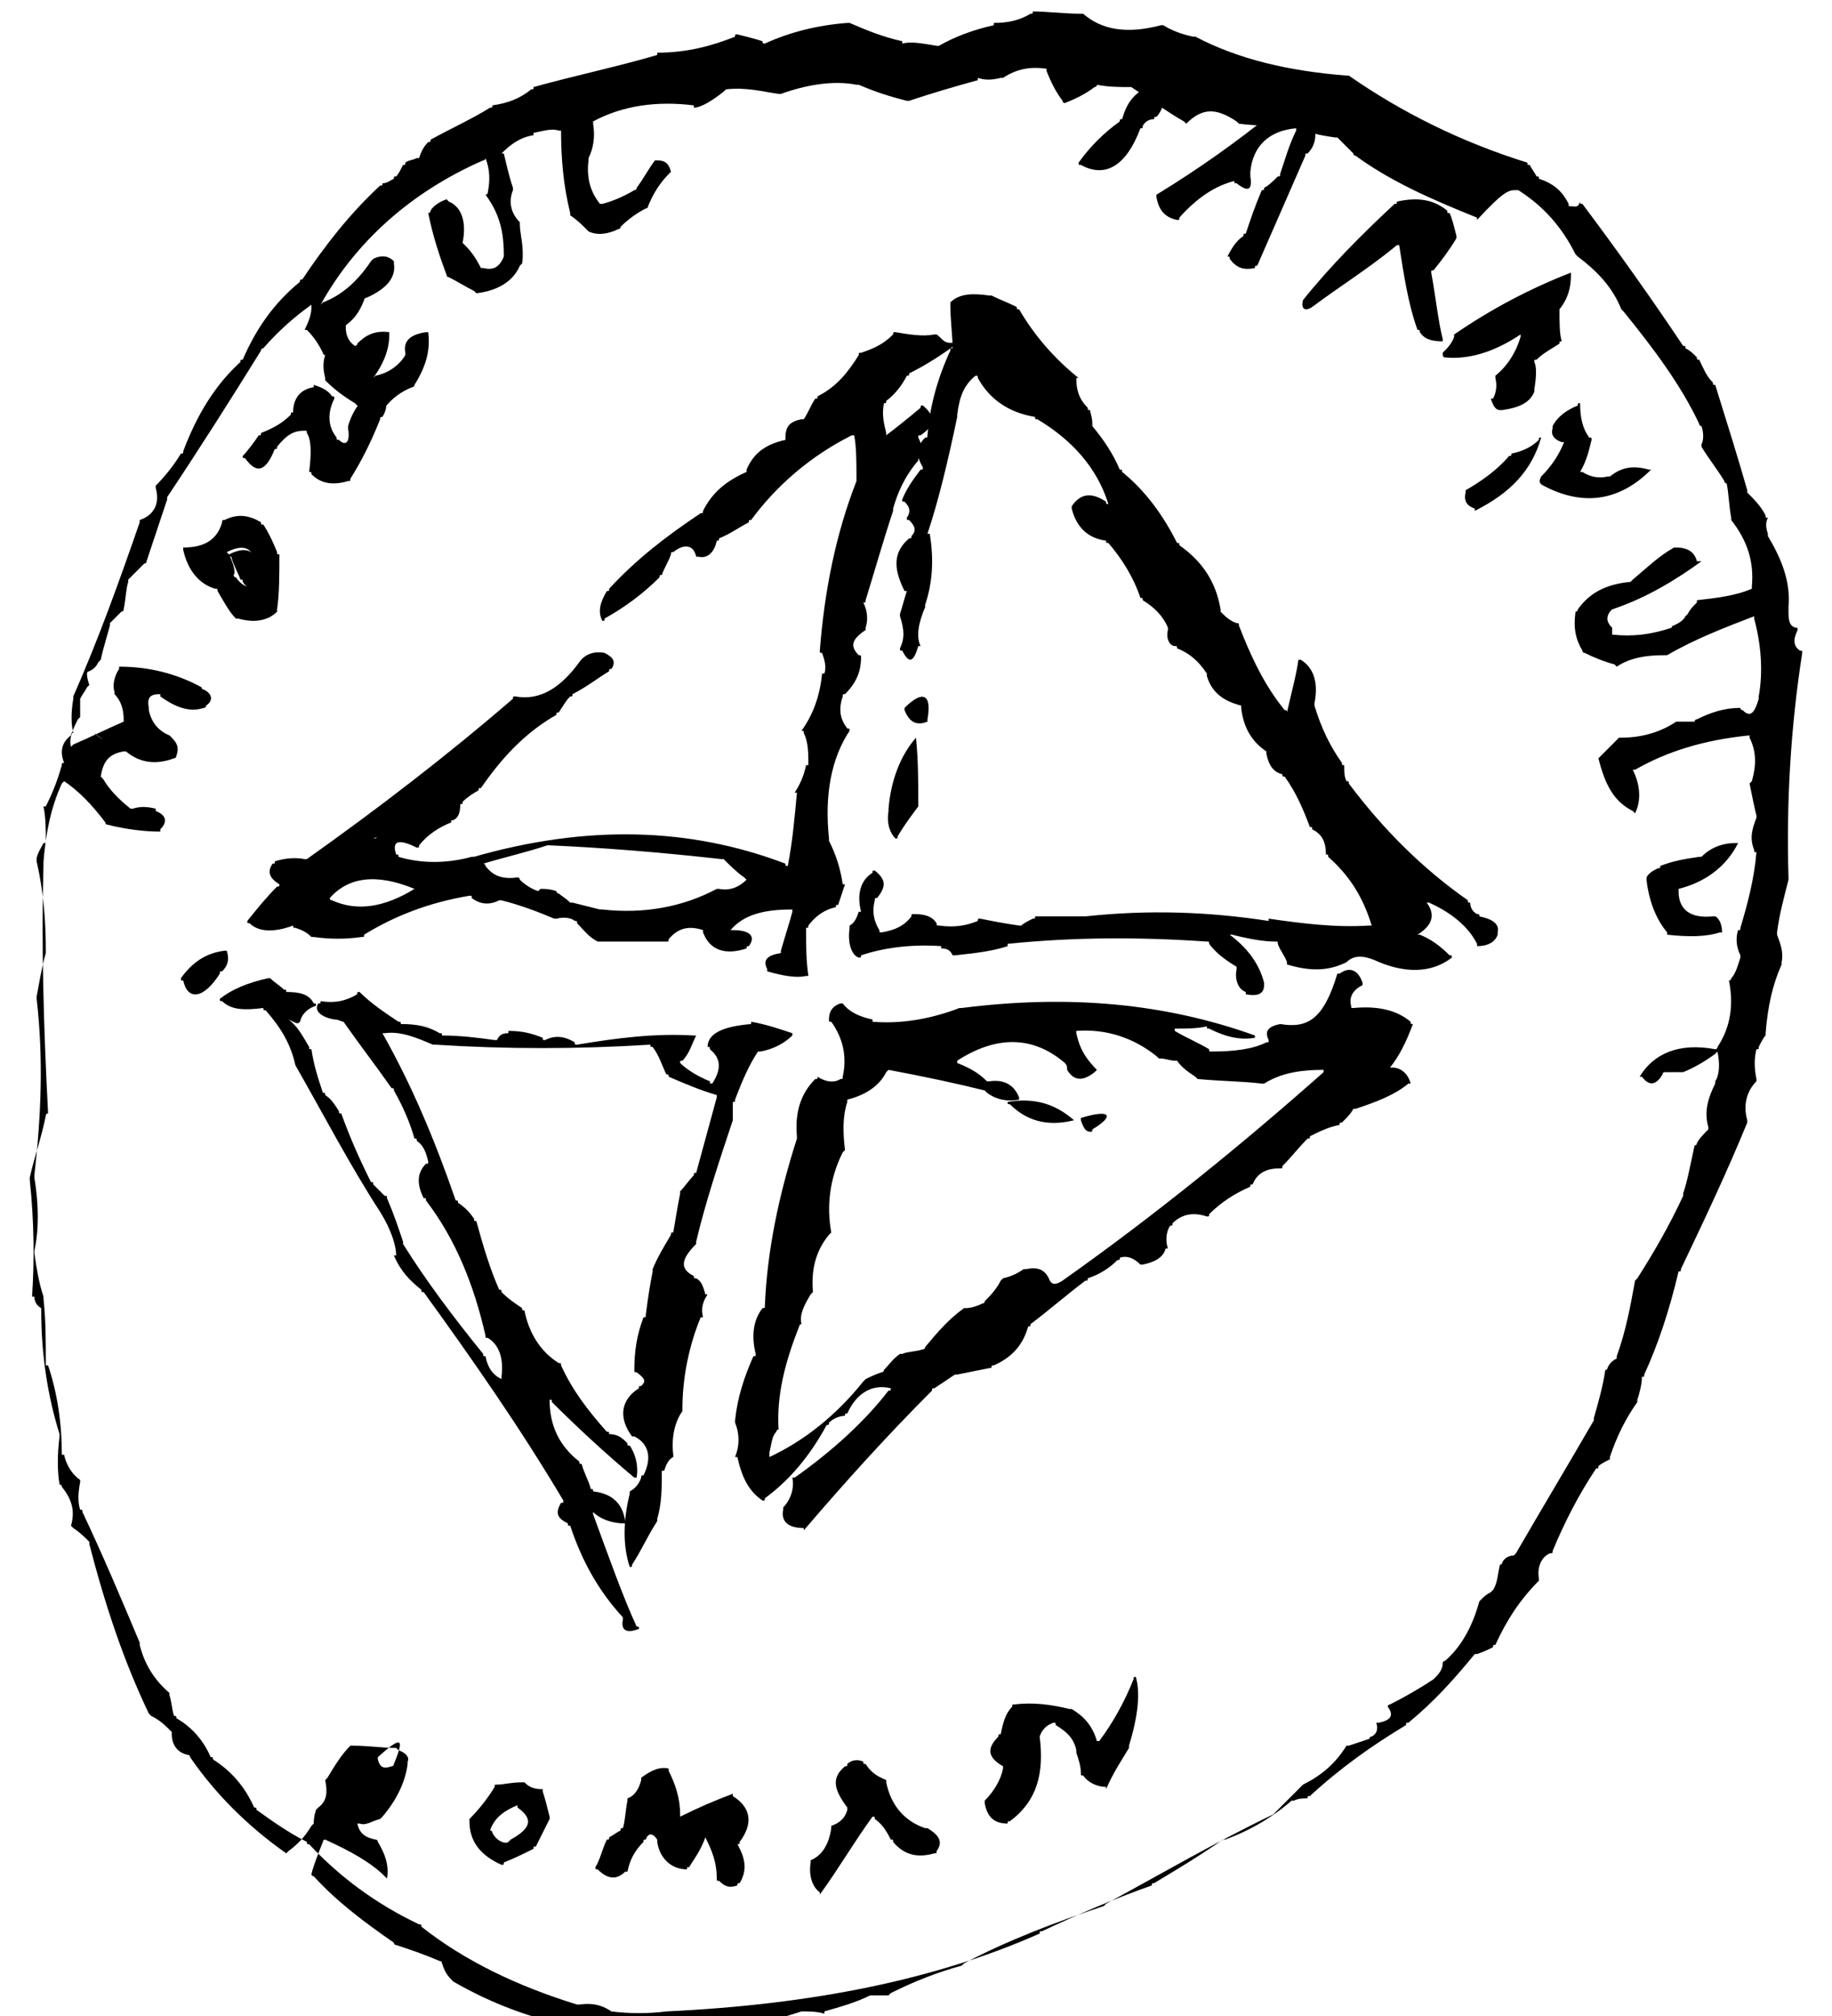 <?xml version="1.0" encoding="utf-8"?>
<!-- Generator: Adobe Illustrator 18.0.0, SVG Export Plug-In . SVG Version: 6.00 Build 0)  -->
<!DOCTYPE svg PUBLIC "-//W3C//DTD SVG 1.1//EN" "http://www.w3.org/Graphics/SVG/1.1/DTD/svg11.dtd">
<svg version="1.1" id="Layer_1" xmlns:x="http://ns.adobe.com/Extensibility/1.0/" xmlns:i="http://ns.adobe.com/AdobeIllustrator/10.0/" xmlns:graph="http://ns.adobe.com/Graphs/1.0/"
	 xmlns="http://www.w3.org/2000/svg" xmlns:xlink="http://www.w3.org/1999/xlink" x="0px" y="0px" viewBox="380.9 253.6 80 88"
	 enable-background="new 380.9 253.6 80 88" xml:space="preserve">
<g>
	<path d="M449.4,262.6c0-0.1,0-0.1,0-0.1c-0.3-0.6-0.7-0.9-1.3-1.1c0-0.1,0-0.1-0.1-0.1c-0.1-0.2-0.2-0.3-0.3-0.5
		c-0.1,0-0.1,0-0.1-0.1c-2.9-0.9-5.5-2.2-7.8-3.8c-0.1,0-0.1,0-0.1,0c-2.5-0.2-4.7-0.7-6.6-1.7c-0.1,0-0.1,0-0.1,0
		c-0.5-0.1-1-0.3-1.3-0.5c-0.1,0-0.1,0-0.1,0c-1.5,0.4-2.6,0.2-3.4-0.5c-0.1,0-0.1,0-0.1,0c-0.7,0-1.5-0.1-2.1-0.1
		c0,0.1,0,0.1-0.1,0.1c-0.5,0.3-1,0.4-1.6,0.4c0,0.1,0,0.1,0,0.1c-0.9,0.2-1.7,0.5-2.4,0.9c-0.1,0-0.1,0-0.1,0
		c-0.6-0.1-1.1-0.2-1.5-0.1c0-0.1,0-0.1,0-0.1c-0.9-0.2-1.6-0.5-2.3-0.8c-0.1,0-0.1,0-0.1,0c-1.3,0.1-2.5,0.4-3.6,0.9
		c-0.1,0-0.1,0-0.1-0.1c-0.3-0.1-0.7-0.2-1.1-0.3c-0.1,0-0.1,0-0.1,0.1c-1,0.4-2.1,0.7-3.4,0.7c0,0.1,0,0.1,0,0.1
		c-1.7,0.5-3.6,0.9-5.4,1.4c0,0.1,0,0.1-0.1,0.1c-0.5,0.4-1,0.6-1.7,0.7c0,0.1,0,0.1-0.1,0.1c-0.8,0.5-1.7,0.9-2.6,1.4
		c0,0.1,0,0.1-0.1,0.1c-0.2,0.2-0.3,0.4-0.4,0.7c-0.1,0-0.1,0-0.1,0c-0.2,0.1-0.4,0.1-0.5,0.2c0,0.1,0,0.1-0.1,0.1
		c-0.1,0.2-0.2,0.4-0.3,0.5c-0.1,0-0.1,0-0.1,0.1c-0.2,0.1-0.3,0.2-0.5,0.2c0,0.1,0,0.1-0.1,0.1c-1.3,1.2-2.4,2.6-3.4,4.1
		c-0.1,0-0.1,0-0.1,0.1c-1.1,0.9-1.9,2-2.5,3.4c-0.1,0-0.1,0-0.1,0.1c-1.1,1-1.9,2.3-2.5,3.9c0,0.1,0,0.1-0.1,0.1
		c-0.3,0.5-0.7,1-1.1,1.4c0,0.1,0,0.1,0,0.1c0.2,0.7-0.1,1.2-0.7,1.4c0,0.1,0,0.1,0,0.1c-0.9,2.6-1.8,5.1-2.9,7.6c0,0.1,0,0.1,0,0.1
		c-0.1,0.6-0.1,1.1,0,1.5c-0.1,0-0.1,0-0.1,0.1c-0.4,0.3-0.5,0.7-0.3,1.2c-0.1,0-0.1,0-0.1,0.1c-0.2,0.7-0.4,1.2-0.7,1.8h-0.1
		c0.1,0.5,0.1,1,0.1,1.5c0,0.1,0,0.1-0.1,0.1c-0.1,0.2-0.3,0.5-0.3,0.7c0,0.1,0,0.1,0,0.1c0.3,1.3,0.4,2.6,0.4,3.9
		c0,0.1,0,0.1,0,0.1c-0.2,0.7-0.3,1.4-0.4,1.9c0,0.1,0,0.1,0,0.1c0.3,2.6,0.2,5.1-0.1,7.7c0,0.1,0,0.1,0,0.1c0.2,1.2,0.2,2.3,0,3.2
		c0,0.1,0,0.1,0,0.1c0.1,0.7,0.2,1.3,0.4,1.9c0,0.1,0,0.1,0,0.1c0.1,0.9,0.1,1.8,0.1,2.9c0.1,0,0.1,0,0.1,0c0.4,1.2,0.6,2.5,0.6,3.9
		c0.1,0,0.1,0,0.1,0c0.1,0.5,0.4,0.9,0.7,1.1c0,0.1,0,0.1,0,0.1c-0.1,0.5-0.1,0.9,0,1.2c0.1,0,0.1,0,0.1,0.1
		c0.9,1.9,1.7,3.8,2.5,5.7c0,0.1,0,0.1,0,0.1c0.2,0.8,0.6,1.5,1.3,2.1c0,0.1,0,0.1,0,0.1c0.1,0.3,0.1,0.6,0.2,0.9
		c0.1,0,0.1,0,0.1,0.1c0.7,0.4,1.2,1,1.5,1.7c0.1,0,0.1,0,0.1,0.1c0.8,0.5,1.4,1.2,1.8,2.1c0.1,0,0.1,0,0.1,0.1
		c0.7,0.5,1.4,1,2.2,1.4c0,0.1,0,0.1,0.1,0.1c1.3,1.4,2.9,2.6,4.8,3.5c0.1,0,0.1,0,0.1,0.1c1.9,1.5,4.2,2.6,6.8,3.4
		c0.1,0,0.1,0,0.1,0c0.7-0.1,1.1,0.1,1.4,0.3c0.8,0.1,1.6,0.1,2.4,0c6.4-0.3,11.8-1.4,16.3-3.4c0-0.1,0-0.1,0.1-0.1
		c1.5-0.7,3.1-1.4,4.8-2c0-0.1,0-0.1,0.1-0.1c1-0.6,2-1.2,3-1.9c0.1,0,0.1,0,0.1,0c1.1-0.4,2.1-1,2.9-1.7c0.1,0,0.1,0,0.1,0
		c0.2-0.1,0.4-0.1,0.6-0.1c0-0.1,0-0.1,0.1-0.1c1.3-1.2,2.7-2.2,4.2-3.1c0-0.1,0-0.1,0.1-0.1c1.1-0.9,2-1.9,2.9-3c0.1,0,0.1,0,0.1,0
		c0.3-0.1,0.5-0.2,0.7-0.3c0-0.1,0-0.1,0.1-0.1c0.5-1.1,1.1-2,1.9-2.8c0-0.1,0-0.1,0-0.1c-0.1-0.6,0.2-1,0.5-1.1
		c0.1,0,0.1,0,0.1-0.1c0.5-1.2,1.1-2.4,1.9-3.6c0.1,0,0.1,0,0.1-0.1c0.1-0.1,0.3-0.2,0.5-0.3c0-0.1,0-0.1,0-0.1
		c0.3-0.9,0.7-1.7,1.2-2.4c0-0.1,0-0.1,0-0.1c0.1-0.3,0.2-0.7,0.2-1c0.1,0,0.1,0,0.1-0.1c0.6-1.3,1.1-2.8,1.5-4.5
		c0.1,0,0.1,0,0.1-0.1c1-2.1,2-4.2,2.9-6.4c0-0.1,0-0.1,0-0.1c-0.2-0.7,0-1.3,0.4-1.7c0-0.1,0-0.1,0-0.1c-0.1-0.5-0.1-0.9,0-1.3
		c0.1,0,0.1,0,0.1-0.1c0.1-0.2,0.2-0.4,0.3-0.5c0-0.1,0-0.1,0-0.1c0.1-1.2,0.3-2.1,0.7-3c0-0.1,0-0.1,0-0.1c0.1-0.5-0.1-0.9-0.2-1.2
		c0-0.1,0-0.1,0-0.1c0.1-0.8,0.3-1.5,0.5-2.3c0-0.1,0-0.1,0-0.1c-0.1-3.3,0.1-6.6,0.6-9.8c0-0.1,0-0.1-0.1-0.1
		c-0.3-0.2-0.3-0.5-0.1-0.9c0-0.1,0-0.1-0.1-0.1c-0.3-0.1-0.3-0.4-0.3-0.8c0-0.1,0-0.1,0-0.1c0.1-1.1-0.3-2.1-0.9-3.1
		c0-0.1,0-0.1,0-0.1c-0.1-0.3-0.1-0.5,0-0.7c-0.1,0-0.1,0-0.1-0.1c-0.2-0.4-0.5-0.7-0.8-1c0-0.1,0-0.1,0-0.1c-0.4-1.4-0.9-3-1.4-4.6
		c-0.1,0-0.1,0-0.1-0.1c-0.3-0.3-0.4-0.6-0.6-1c-0.1,0-0.1,0-0.1-0.1c-0.2-0.2-0.3-0.3-0.5-0.4c0-0.1,0-0.1-0.1-0.1
		c-1.4-2.1-2.9-4.2-4.4-6.2c-0.1,0-0.1,0-0.1-0.1C449.8,262.7,449.7,262.6,449.4,262.6z M447.1,261.9c0.1,0,0.1,0,0.1,0
		c1.1,0.7,1.9,1.6,2.5,2.8c0.1,0.1,0.1,0.1,0.1,0.1c0.8,0.6,1.5,1.3,1.9,2.3c0.1,0.1,0.1,0.1,0.1,0.1c1.3,1.6,2.5,3.2,3.3,4.9
		c0,0.1,0.1,0.1,0.1,0.1c0.1,0.3,0.1,0.6,0,0.8c0,0.1,0,0.1,0,0.1c0.3,0.5,0.7,1,1,1.5c0,0.1,0.1,0.1,0.1,0.1c0.1,0.5,0.1,1,0.2,1.5
		c0,0.1,0,0.1,0,0.1c0.7,0.9,1,1.8,0.9,2.9c0,0.1,0,0.1,0,0.1c-0.7,0.3-1.5,0.4-2.4,0.5v0.1c-0.2,0.2-0.3,0.3-0.4,0.5
		c-0.1,0.1-0.1,0.1-0.1,0.1c-0.1,0.2-0.3,0.3-0.5,0.4c-0.1,0-0.1,0.1-0.1,0.1c-0.9,0.3-1.7,0.4-2.6,0.3V281
		c-0.2-0.2-0.3-0.4-0.1-0.7c0.1-0.1,0.1-0.1,0.1-0.1c1.5-0.5,2.8-1.3,3.9-2.1H455c-0.1-0.4-0.4-0.6-0.9-0.6c-0.1,0-0.1,0-0.1,0
		c-0.7,0.4-1.2,0.9-1.8,1.4c-0.1,0.1-0.1,0.1-0.1,0.1c-1.1,0.1-1.8,0.5-2.3,1.2c0,0.1-0.1,0.1-0.1,0.1c-0.1,0.7,0,1.2,0.3,1.7
		c0,0.1,0.1,0.1,0.1,0.1c0.4,0.2,0.9,0.4,1.3,0.5c0.1,0.1,0.1,0.1,0.1,0.1c0.6-0.4,1.3-0.5,2.1-0.5c0.1,0,0.1,0,0.1,0
		c1.2-0.7,2.5-1.2,3.8-1.7v0.1c0.3,1.1,0.4,2.3,0.2,3.4c0,0.1,0,0.1,0,0.1c-0.2,0.7-0.4,0.8-0.7,0.5c-0.1,0-0.1-0.1-0.1-0.1
		c-0.7,0-1.3,0.2-1.9,0.5c-0.1,0-0.1,0.1-0.1,0.1c-0.3,0-0.5,0-0.7,0c-0.1,0-0.1,0-0.1,0c-0.6,0.4-1.4,0.7-2.4,0.7
		c-0.1,0-0.1,0-0.1,0c-0.3,0.3-0.5,0.5-0.8,0.8l-0.1,0.1c0.3,1.2,0.7,1.9,1.5,2.3c0.1,0.1,0.1,0.1,0.1,0.1c0.3-0.6,0.2-1.3-0.1-1.9
		h0.1c1.4-0.8,3-1.3,5-1.5v0.1c0.3,0.6,0.3,1.2,0.1,1.9c-0.1,0.1-0.1,0.1-0.1,0.1c0.1,0.5,0.2,1,0.3,1.4c0,0.1,0,0.1,0,0.1
		c-0.2,0.5-0.3,0.9-0.1,1.4c0,0.1,0,0.1,0.1,0.1c-0.1,1.2-0.4,2.3-0.7,3.3c0,0.1,0,0.1-0.1,0.1c-0.1,0.3-0.1,0.7,0.1,1.1
		c0,0.1,0,0.1,0,0.1c-0.1,0.3-0.2,0.7-0.4,0.9c0,0.1-0.1,0.1-0.1,0.1c0.2,1,0.1,2-0.5,2.9c0,0.1-0.1,0.1-0.1,0.1
		c-1.6-0.3-2.7,0.2-3.3,1.2h0.1c0.3,0.4,0.6,0.4,0.9-0.1c0-0.1,0.1-0.1,0.1-0.1c0.3,0,0.5,0,0.7,0c0.1,0,0.1,0,0.1,0
		c0.5-0.2,1-0.5,1.4-0.8c0.1-0.1,0.1-0.1,0.1-0.1c0.1,0.5,0.1,1-0.1,1.3c0,0.1,0,0.1,0,0.1c-0.3,0.6-0.5,1.2-0.3,1.9
		c0,0.1,0,0.1,0,0.1c-0.2,0.2-0.4,0.4-0.5,0.6c0,0.1-0.1,0.1-0.1,0.1c-0.2,0.9-0.3,1.5-0.5,2.1c0,0.1,0,0.1,0,0.1
		c-0.6,1.3-1.3,2.5-2,3.6l-0.1,0.1c-0.2,1.1-0.4,2.2-0.8,3.3c0,0.1,0,0.1,0,0.1c-0.2,0.1-0.3,0.2-0.4,0.4c0,0.1-0.1,0.1-0.1,0.1
		c-0.1,0.7-0.3,1.4-0.5,2.1c0,0.1,0,0.1,0,0.1c-1.1,1.9-2.3,3.9-3.4,5.8c-0.1,0.1-0.1,0.1-0.1,0.1c-0.2,0-0.4,0.1-0.5,0.3
		c0,0.1-0.1,0.1-0.1,0.1c-0.1,0.4-0.1,0.8-0.3,1.1c-0.1,0.1-0.1,0.1-0.1,0.1c-0.2,0.1-0.3,0.2-0.4,0.3c-0.1,0.1-0.1,0.1-0.1,0.1
		c-0.3,1.1-0.8,2-1.5,2.6c-0.1,0-0.1,0.1-0.1,0.1c0,0.2-0.1,0.4-0.3,0.6l-0.1,0.1c-0.6,0.4-1.3,0.8-1.9,1.1c-0.1,0-0.1,0.1-0.1,0.1
		c0.3,0.4,0.1,0.6-0.4,0.7c-0.1,0-0.1,0-0.1,0c0.1,0.3,0,0.5-0.2,0.6c-0.1,0-0.1,0.1-0.1,0.1c-0.3,0.1-0.6,0.2-0.9,0.3
		c-0.1,0-0.1,0-0.1,0c-0.5,0.8-1.1,1.3-1.9,1.7c-0.1,0.1-0.1,0.1-0.1,0.1c-0.4,0.4-0.7,0.7-1.1,1.1l-0.1,0.1
		c-2.5,1.2-4.9,2.6-7.3,3.9l-0.1,0.1c-2.1,0.7-4.2,1.5-6.1,2.5l-0.1,0.1c-1.1,0.3-2.1,0.7-3.1,1.2l-0.1,0.1c-0.3,0-0.5,0-0.7,0
		c-0.1,0-0.1,0-0.1,0c-0.6,0.3-1.3,0.5-2,0.7c0,0,0,0,0,0.1c-0.3-0.1-0.7-0.1-0.9-0.1c-0.1,0-0.1,0-0.1,0c-0.6,0.2-1.3,0.4-2,0.5
		c0,0,0,0,0,0.1c-0.5-0.1-1,0.1-1.5,0.2c-0.1,0-0.1,0-0.1,0c-4.5,0.6-8.3-0.2-11.6-2.1c-0.1-0.1-0.1-0.1-0.1-0.1
		c-0.2-0.2-0.3-0.4-0.4-0.7c0-0.1-0.1-0.1-0.1-0.1c-0.7-0.3-1.3-0.5-1.9-0.7c-0.1,0-0.1-0.1-0.1-0.1c-1.3-0.9-2.5-1.8-3.5-2.9
		c-0.1,0-0.1-0.1-0.1-0.1c0.1-0.4,0.3-0.9,0.5-1.4c0-0.1,0.1-0.1,0.1-0.1c1.1,0.5,2,1,2.6,1.6c0.1,0.1,0.1,0.1,0.1,0.1
		c0.1-0.6-0.1-1.1-0.4-1.6c0-0.1-0.1-0.1-0.1-0.1c-0.5-0.1-0.7-0.3-0.8-0.7h0.1c0.3,0.1,0.5-0.1,0.9-0.2c0.1-0.1,0.1-0.1,0.1-0.1
		c0.6-0.7,1-1.5,1.1-2.3c0-0.1,0-0.1,0-0.1c0.1-0.2-0.1-0.4-0.4-0.5c-0.1-0.1-0.1-0.1-0.1-0.1c-0.6,0-1.2-0.1-1.9-0.1
		c-0.1,0-0.1,0-0.1,0c-0.4,0.4-0.7,0.9-1,1.4c-0.1,0.1-0.1,0.1-0.1,0.1c0.1,0.5,0.1,0.9-0.3,1.2c-0.1,0.1-0.1,0.1-0.1,0.1
		c-0.1,0.3-0.1,0.5-0.1,0.6c-0.1,0.1-0.1,0.1-0.1,0.1c-0.3,0.5-0.6,0.8-1,1.1l-0.1,0.1c-1.7-1.2-3.1-2.6-4.2-4.2
		c0-0.1-0.1-0.1-0.1-0.1c-0.5-0.1-0.7-0.5-0.7-0.9c0-0.1,0-0.1,0-0.1c-0.3-0.3-0.5-0.5-0.9-0.7c-0.1-0.1-0.1-0.1-0.1-0.1
		c-1.1-2.3-1.9-4.7-2.6-7.4c0-0.1,0-0.1,0-0.1c-0.2-0.2-0.4-0.4-0.7-0.6c-0.1-0.1-0.1-0.1-0.1-0.1c0.2-0.7,0-1.2-0.4-1.7
		c0-0.1-0.1-0.1-0.1-0.1c-0.1-0.6-0.1-1.3,0-2.1c0-0.1,0-0.1,0-0.1c-0.5-1.6-0.8-3.4-0.8-5.4c0-0.1,0-0.1,0-0.1
		c-0.2-0.1-0.3-0.3-0.3-0.5h-0.1c0.1-1.5,0.1-3.2-0.1-5.1c0-0.1,0-0.1,0-0.1c0.2-0.9,0.5-1.7,0.7-2.7c0-0.1,0.1-0.1,0.1-0.1
		c-0.2-3.8-0.3-7.5-0.2-10.9c0-0.1,0-0.1,0-0.1c0.1-1.2,0.3-2.3,0.8-3.4l0.1-0.1c0.6,0.4,1.2,1,1.8,1.8c0,0.1,0.1,0.1,0.1,0.1
		c0.8,0.2,1.6,0.3,2.3,0.3v-0.1c0.3-0.3,0.3-0.6-0.2-0.8v-0.1c-0.4-0.1-0.7-0.1-1,0c-0.1,0-0.1,0-0.1,0c-0.5-0.4-0.9-0.8-1.2-1.3
		c-0.1-0.1-0.1-0.1-0.1-0.1c0.1-0.7,0.4-1,1-1.1c0.1,0,0.1,0,0.1,0c0.6,0.5,1.3,0.6,2.1,0.3c0.1,0,0.1-0.1,0.1-0.1
		c0.1-0.3,0.1-0.5-0.2-0.8l-0.1-0.1c-0.5-0.2-0.8-0.6-0.9-1.1c0-0.1,0-0.1,0-0.1c-0.1-0.5,0.1-0.6,0.5-0.6v0.1
		c0.7,0.5,1.3,0.7,1.9,0.5c0.1,0,0.1-0.1,0.1-0.1c0.3-0.2,0.3-0.5-0.1-0.7c-0.1,0-0.1-0.1-0.1-0.1c-1.1-0.6-2.3-0.9-3.6-0.9v0.1
		c-0.2,0.3-0.3,0.7-0.2,1c0,0.1,0,0.1,0,0.1c0.3,0.3,0.4,0.7,0.4,1.1c0,0.1,0,0.1,0,0.1c-0.7,0.3-1.5,0.7-2.2,1
		c-0.1,0.1-0.1,0.1-0.1,0.1c-0.1-0.4,0.1-0.8,0.3-1.2l0.1-0.1c0-0.3,0-0.5,0-0.7c0-0.1,0-0.1,0-0.1c0.1-0.2,0.2-0.3,0.3-0.5l0.1-0.1
		c-0.1-0.3-0.1-0.4-0.1-0.5c0-0.1,0.1-0.1,0.1-0.1c0.2-0.1,0.3-0.2,0.4-0.4l0.1-0.1c0.1-0.5,0.3-1.1,0.4-1.5c0-0.1,0-0.1,0-0.1
		c0.2-0.2,0.3-0.3,0.5-0.5c0.1,0,0.1-0.1,0.1-0.1c0.1-0.5,0.1-0.9,0.2-1.2c0-0.1,0-0.1,0-0.1c0.3-0.3,0.5-0.5,0.7-0.7
		c0.1,0,0.1-0.1,0.1-0.1c0.3-0.9,0.6-1.8,0.9-2.7c0-0.1,0-0.1,0-0.1c1.4-2.1,2.8-4.3,4.1-6.4c0-0.1,0.1-0.1,0.1-0.1
		c0.7-0.8,1.4-1.4,2.1-1.9v0.1c0,0.3-0.1,0.6-0.3,1h0.1c0.3,0.3,0.5,0.6,0.7,1c0,0.1,0.1,0.1,0.1,0.1c-0.1,0.3-0.1,0.6,0,1
		c0,0.1,0,0.1,0,0.1c0.4,0.4,0.8,0.7,1.3,1l0.1,0.1c0.3,0.1,0.7,0.1,1.1,0.1c0.1,0,0.1,0,0.1,0c0.3-0.4,0.7-0.7,1.2-0.9
		c0.1,0,0.1-0.1,0.1-0.1c0.5-0.8,0.7-1.5,0.6-2.3h-0.1c-0.7,0.1-1,0.4-0.9,0.9c0,0.1,0,0.1,0,0.1c-0.3,0.5-0.8,0.8-1.3,0.9
		c-0.1,0.1-0.1,0.1-0.1,0.1c0.5-0.7,0.7-1.3,0.7-1.9c0-0.1,0-0.1,0-0.1c-0.7-0.1-1.1,0.2-1.4,0.5c0,0.1-0.1,0.1-0.1,0.1
		c-0.3-0.2-0.4-0.5-0.4-0.8c0-0.1,0-0.1,0-0.1c0.4-0.3,0.6-0.6,0.8-1.1c0-0.1,0.1-0.1,0.1-0.1c0.9-0.4,1.3-0.9,1.2-1.5
		c0-0.1,0-0.1,0-0.1c-0.2-0.2-0.5-0.3-0.9-0.1c-0.1,0.1-0.1,0.1-0.1,0.1c-0.6,0.9-1.3,1.5-2.1,1.8c-0.1,0.1-0.1,0.1-0.1,0.1
		c1.5-2.7,3.9-4.9,7.1-6.3c0.1,0,0.1-0.1,0.1-0.1c0.2,0.5,0.2,1,0.1,1.5c0,0.1-0.1,0.1-0.1,0.1c0.6,0.8,0.8,1.6,0.8,2.6
		c0,0.1,0,0.1,0,0.1c-0.2,0.5-0.5,0.6-0.9,0.5c-0.1,0-0.1,0-0.1,0c-0.2-0.4-0.4-0.7-0.7-1l-0.1-0.1c0.2-1-0.1-1.6-0.6-1.8l-0.1-0.1
		c-0.3,0.1-0.6,0.3-0.7,0.5c0,0.1-0.1,0.1-0.1,0.1c0.2,1,0.5,1.9,0.8,2.7c0,0.1,0.1,0.1,0.1,0.1c0.4,0.2,0.7,0.4,1.1,0.6
		c0.1,0.1,0.1,0.1,0.1,0.1c0.9-0.1,1.6-0.5,1.9-1.2l0.1-0.1c0.1-0.7-0.1-1.3-0.1-1.7c0-0.1,0-0.1,0-0.1c-0.4-0.4-0.5-0.9-0.3-1.4
		c0-0.1,0-0.1,0-0.1c-0.2-0.6-0.3-1.1-0.4-1.5h-0.1c0.4-0.4,0.8-0.7,1.4-0.8v-0.1c0.5-0.1,0.8-0.2,1.1-0.1c0.1,0,0.1,0,0.1,0
		c0,1.2,0.1,2.4,0.4,3.6c0,0.1,0,0.1,0,0.1c0.3,0.2,0.5,0.4,0.7,0.6c0.1,0.1,0.1,0.1,0.1,0.1c0.4,0.2,0.9,0.1,1.3-0.1
		c0.1,0,0.1-0.1,0.1-0.1c0.3-0.3,0.7-0.6,1.1-0.8c0.1,0,0.1-0.1,0.1-0.1c0.2-0.5,0.5-1,0.9-1.4l0.1-0.1c-0.1-0.4-0.3-0.5-0.6-0.5
		c-0.1,0-0.1,0-0.1,0c-0.3,0.4-0.5,0.8-0.8,1.2c0,0.1-0.1,0.1-0.1,0.1c-0.5,0.3-1,0.5-1.4,0.6c-0.1,0-0.1,0-0.1,0
		c-0.4-0.5-0.6-1.1-0.5-1.9c0-0.1,0-0.1,0-0.1c0.2-0.4,0.3-0.9,0.2-1.5c0-0.1,0-0.1,0-0.1c1.3-0.7,2.8-0.9,4.4-0.7v0.1
		c0.3,0,0.8-0.3,1.3-0.7l0.1-0.1c0.9-0.1,1.6,0.1,2.3,0.2c0.1,0,0.1,0,0.1,0c1.1-0.4,2.3-0.6,3.3-0.4c0.1,0,0.1,0,0.1,0
		c0.7,0.3,1.3,0.5,2.1,0.7c0.1,0,0.1,0,0.1,0c0.9-0.3,1.9-0.6,3-0.9v-0.1c0.3,0.1,0.6,0.1,1,0c0.1,0,0.1,0,0.1,0
		c0.6-0.4,1.2-0.5,1.9-0.4v0.1c0.2,0.5,0.4,0.9,0.7,1.3c0,0.1,0.1,0.1,0.1,0.1c0.5-0.2,0.9-0.4,1.3-0.7c0.1,0,0.1-0.1,0.1-0.1
		c0.5,0.1,1,0.1,1.4,0.1c0.1,0,0.1,0,0.1,0c0.9,0.6,1.6,1.1,2.3,1.5c0.1,0.1,0.1,0.1,0.1,0.1c0.7-0.7,1.3-0.7,2.2-0.1
		c0.1,0.1,0.1,0.1,0.1,0.1c0.8,0.1,1.6,0.1,2.4,0.1c0.1,0,0.1,0,0.1,0c0.5,0.3,1,0.4,1.7,0.5c0.1,0,0.1,0,0.1,0
		c0.3,0.3,0.5,0.5,0.7,0.7c0,0.1,0.1,0.1,0.1,0.1c1.5,1.1,3.3,1.9,5.3,2.7v0.1C446.6,261.9,446.8,261.9,447.1,261.9z M385,285.6
		L385,285.6C385.5,285.9,385.5,286,385,285.6z M397.4,330.4c0-0.1,0-0.1,0-0.1c1-0.9,1.2-0.9,0.7,0.3c0,0.1-0.1,0.1-0.1,0.1
		C397.7,330.8,397.5,330.8,397.4,330.4z"/>
	<path d="M443.4,265.5c0-0.1,0-0.1,0.1-0.1c0.4-0.5,0.7-0.9,1-1.4c0-0.1,0-0.1,0-0.1c-0.1-0.4-0.2-0.8-0.3-1c-0.1,0-0.1,0-0.1-0.1
		c-0.6-0.5-1.3-0.6-2.2-0.4c0,0.1,0,0.1-0.1,0.1c-1.4,1.3-2.8,2.7-4,4.2c-0.1,0.4,0.1,0.5,0.4,0.3c1.2-0.9,2.5-1.7,3.7-2.7
		c0.1,0,0.1,0,0.1,0c0.2,1.3,0.4,2.6,0.8,3.7c0.1,0,0.1,0,0.1,0.1c0.2,0.3,0.5,0.4,1,0.4c0-0.1,0-0.1,0-0.1
		C443.7,267.6,443.6,266.6,443.4,265.5z M442.7,263.6L442.7,263.6C443.6,263.9,443.6,263.9,442.7,263.6z"/>
	<path d="M442.7,263.6C442.7,263.6,442.7,263.6,442.7,263.6C443.6,263.9,443.6,263.9,442.7,263.6z"/>
	<path d="M449,267.1C449,267.1,449,267.1,449,267.1c0.4-0.5,0.5-1,0.5-1.5v-0.1c-1.8,0.7-3.5,1.6-5.1,2.7c0,0.1,0,0.1,0,0.1
		c-0.1,0.3-0.3,0.5-0.5,0.7c0,0.1,0,0.2,0.1,0.2c1,0.1,2.1-0.2,3.3-1c0,0.1,0,0.1,0,0.1c-0.2,0.7-0.6,1.3-1.1,1.7c0,0.1,0,0.1,0,0.1
		c0.1,0.4,0,0.7-0.1,0.9h-0.1c0.1,0.3,0.2,0.5,0.4,0.5c0.1,0,0.1,0,0.1,0c0.7-0.1,1.2-0.3,1.4-0.8c0-0.1,0-0.1,0-0.1
		c0.1-0.6,0.1-1,0-1.2c0-0.1,0-0.1,0.1-0.1c0.3-0.3,0.7-0.5,1-0.7c0-0.1,0-0.1,0.1-0.1C449,268.2,449,267.7,449,267.1z"/>
	<path d="M453,274.1c-0.1,0-0.1,0-0.1,0c-0.7-0.2-1.2-0.1-1.7,0.3c-0.1,0-0.1,0-0.1,0c-0.4,0.1-0.8,0-1.1-0.2h-0.1
		c0.3-0.5,0.4-1,0.5-1.4c0-0.1,0-0.1-0.1-0.1c-0.3-0.4-0.4-0.9-0.4-1.5c-0.1,0-0.1,0-0.1,0.1c-0.5,0.2-0.9,0.5-1.1,0.9
		c0,0.1,0,0.1,0,0.1c-0.1,0.3,0.1,0.5,0.4,0.6h0.1c-0.2,0.5-0.5,1-1,1.5c-0.1,0.2-0.1,0.3,0.1,0.4C450,275.7,451.6,275.5,453,274.1z
		"/>
	<path d="M448.2,272.7c-0.1,0-0.1,0-0.1,0.1c-0.3,0.3-0.7,0.5-1.2,0.6c0,0.1,0,0.1-0.1,0.1c-0.5,0.6-1.2,1.1-1.9,1.5
		c0,0.1,0,0.1,0,0.1c-0.1,0.4,0.1,0.6,0.4,0.7v0.1C446.9,275.1,447.8,274.1,448.2,272.7z"/>
	<path d="M456.8,290.4c-0.1,0-0.1,0-0.1,0c-0.6,0-1.1,0.2-1.5,0.6c-0.1,0-0.1,0-0.1,0c-0.7,0.1-1.2,0.2-1.7,0.4c0,0.1,0,0.1-0.1,0.1
		c-0.2,0.1-0.4,0.2-0.5,0.4c0,0.1,0,0.1,0,0.1c0.1,0.9,0.4,1.7,0.9,2.3c0,0.1,0,0.1,0,0.1c0.9,0.1,1.7,0.1,2.3-0.1h0.1
		c0-0.3-0.1-0.6-0.3-0.7c-0.1,0-0.1,0-0.1,0c-1,0.1-1.5-0.3-1.5-1.1c0-0.1,0-0.1,0-0.1C455.4,292.1,456.3,291.4,456.8,290.4z"/>
	<path d="M443.2,293c0.1,0,0.1,0,0.1,0c0.9,0.4,1.7,1,2.1,1.8v0.1c0.5,0,0.8-0.2,0.9-0.5c0-0.1,0-0.1,0-0.1c0.1-0.4-0.3-0.6-0.8-0.7
		c0-0.1,0-0.1-0.1-0.1c-0.2-0.1-0.3-0.3-0.3-0.5c-0.1,0-0.1,0-0.1-0.1c-2-1.4-3.7-3.1-5.2-5.1c0-0.1,0-0.1-0.1-0.1
		c-0.1-0.2-0.1-0.4-0.1-0.7c-0.1,0-0.1,0-0.1-0.1c-0.5-0.7-0.9-1.5-1.2-2.5c0-0.1,0-0.1,0-0.1c0.2-1-0.1-1.6-0.6-1.9
		c-0.1,0-0.1,0-0.1,0c-0.1,0.7-0.3,1.4-0.5,2.3c0-0.1,0-0.1-0.1-0.1c-0.9-1.1-1.5-2.4-2-3.7c0-0.1,0-0.1-0.1-0.1
		c-0.3-0.1-0.5-0.3-0.7-0.5c0-0.1,0-0.1,0-0.1c-0.2-1.2-0.8-2.1-1.8-2.8c0-0.1,0-0.1-0.1-0.1c-0.6-1.2-1.4-2.3-2.4-3.1
		c0-0.1,0-0.1-0.1-0.1c-0.3-0.7-0.7-1.3-1.2-1.9c0-0.1,0-0.1,0-0.1c0-0.3-0.1-0.5-0.1-0.6c-0.1,0-0.1,0-0.1-0.1
		c-0.4-0.4-0.5-0.8-0.5-1.3h0.1c-1-0.8-1.9-1.8-2.6-3c-0.1,0-0.1,0-0.1-0.1c-0.4-0.2-0.7-0.3-1.1-0.5c-0.1,0-0.1,0-0.1,0
		c-0.7-0.1-1.3-0.1-1.7,0.3c0,0.1,0,0.1,0,0.1c0,0.7,0.1,1.4,0.1,1.9c-0.1,0-0.1,0-0.1,0.1c-0.6,1.3-0.9,2.5-1,3.7
		c0,0.1,0,0.1-0.1,0.1c-0.4,0.4-0.4,0.8-0.1,1.3c0,0.1,0,0.1-0.1,0.1c-0.3,0.4-0.6,0.8-0.8,1.3c0,0.1,0,0.1,0.1,0.1
		c0.2,0.2,0.3,0.4,0.1,0.7c0,0.1,0,0.1,0.1,0.1c0.3,0.3,0.3,0.5,0.1,0.7c0,0.1,0,0.1-0.1,0.1c-0.7,0.6-0.7,1.3-0.2,2.3h0.1
		c-0.1,0.3-0.2,0.7-0.3,1c0,0.1,0,0.1,0,0.1c0.2,0.6,0.2,1,0,1.4c0,0.1,0,0.1,0.1,0.1c0.3,0.6,0.5,0.5,0.7-0.2h0.1
		c-0.2-0.4-0.1-1,0.2-1.7c0-0.1,0-0.1,0-0.1c0.3-0.9,0.4-1.9,0.2-3.1h-0.1c0.5-1.5,0.9-3.2,1.3-5.1c0-0.1,0-0.1,0-0.1
		c0.1-0.8,0.3-1.3,0.8-1.7c0.1,0,0.1,0,0.1,0.1c0.5,0.9,1.3,1.5,2.5,1.7c0,0.1,0,0.1,0.1,0.1c1.5,0.9,2.6,2.1,3.1,3.7
		c-0.1,0-0.1,0-0.1-0.1c-0.6-0.4-1.1-0.4-1.5,0.2c0,0.1,0,0.1,0,0.1c0.2,0.8,0.7,1.3,1.5,1.4c0,0.1,0,0.1,0.1,0.1
		c0.6,0.7,1.1,1.5,1.4,2.4c0.1,0,0.1,0,0.1,0.1c0.5,0.3,0.9,0.7,1.1,1.2c0,0.1,0,0.1,0,0.1c-0.1,0.4,0.1,0.7,0.3,0.7
		c0.1,0,0.1,0,0.1,0.1c0.5,0.2,0.9,0.5,1.3,1.1c0,0.1,0,0.1,0,0.1c0.2,0.7,0.7,1.1,1.5,1.3c0,0.1,0,0.1,0,0.1
		c0.1,0.9,0.5,1.5,1.1,1.9c0,0.1,0,0.1,0,0.1c0.1,0.5,0.3,0.8,0.7,0.9c0,0.1,0,0.1,0.1,0.1c0.5,0.7,0.8,1.4,1.1,2.2
		c0.1,0,0.1,0,0.1,0.1c0.4,0.2,0.6,0.5,0.6,1.1c0.1,0,0.1,0,0.1,0.1c0.9,0.8,1.5,1.7,1.9,3c-0.1,0-0.1,0-0.1,0
		c-1.5,0.1-3-0.1-4.4-0.3v0.1c-2.6-0.4-5.2-0.5-8-0.2c-0.1,0-0.1,0-0.1,0c-0.7,0-1.4,0-2.1,0c0,0.1,0,0.1-0.1,0.1
		c-0.2,0.1-0.4,0.2-0.5,0.3c-0.1,0-0.1,0-0.1,0c-0.7-0.1-1.2-0.2-1.7-0.3c-0.1,0-0.1,0-0.1,0.1c-0.5,0.2-1,0.3-1.7,0.2
		c-0.1,0-0.1,0-0.1-0.1c-0.2-0.3-0.5-0.4-1-0.4c-0.1,0-0.1,0-0.1,0.1c-0.3,0.4-0.7,0.6-1.3,0.7c-0.1,0-0.1,0-0.1-0.1
		c-0.3-0.5-0.3-0.9-0.2-1.3c0-0.1,0-0.1,0.1-0.1c0.4-0.5,0.4-0.8-0.1-1.2c-0.1,0-0.1,0-0.1,0.1c-0.5,0.3-0.7,0.9-0.5,1.7
		c-0.1,0-0.1,0-0.1,0c-0.1,0.3-0.2,0.5-0.4,0.6c0,0.1,0,0.1,0,0.1c-0.1,0.7,0.1,1.2,0.4,1.3c0.1,0,0.1,0,0.1-0.1
		c0.9-0.3,2.1-0.5,3.5-0.4c0,0.1,0,0.1,0,0.1c0.3,0,0.4,0.1,0.5,0.3c0.1,0,0.1,0,0.1,0c1-0.1,1.7-0.2,2.3-0.4c0-0.1,0-0.1,0-0.1
		c2.9-0.3,5.8-0.3,8.7-0.1c0.1,0,0.1,0,0.1,0.1c0.3,0.4,0.7,0.7,1.2,1c0,0.1,0,0.1,0,0.1c-0.1,0.5,0.1,0.9,0.4,1c0,0.1,0,0.1,0,0.1
		c0.5,0.1,0.8,0,0.8-0.4c0-0.1,0-0.1,0-0.1c-0.2-0.8-0.7-1.5-1.5-2.1c0.1,0,0.1,0,0.1,0c0.8,0.2,1.4,0.3,1.9,0.3
		c0.1,0,0.1,0,0.1,0.1c0.1,0.3,0.3,0.5,0.4,0.8c0,0.1,0,0.1,0,0.1c1,0.3,1.8,0.3,2.6-0.1c0.3-0.3,0.7-0.3,1.2-0.1
		c1.3,0.6,2.5,0.6,3.4-0.1c0-0.1,0-0.1-0.1-0.1c-0.4-0.4-0.8-0.7-1.3-0.9c-0.1,0-0.1,0-0.1,0C443.6,293.9,443.5,293.4,443.2,293z
		 M430.6,276.8L430.6,276.8C430.8,277,430.8,277,430.6,276.8z M431,277.1c0-0.1-0.1-0.1-0.1-0.1C431.2,277.5,431.2,277.6,431,277.1z
		"/>
	<path d="M430.6,276.7C430.6,276.8,430.6,276.8,430.6,276.7C430.8,277,430.8,277,430.6,276.7z"/>
	<path d="M431,277c0,0.1,0,0.1,0.1,0.1C431.2,277.6,431.2,277.5,431,277z"/>
	<path d="M431.1,257.3c-0.1,0-0.1,0-0.1,0.1c-0.6,0.3-0.9,0.7-1.1,1.4c-0.1,0-0.1,0-0.1,0.1c-0.7,0.5-1.3,1.1-1.8,1.8
		c0,0.1,0,0.1,0.1,0.1c1.1,0.6,2,0,2.6-1.6c0.1,0,0.1,0,0.1-0.1c0.1-0.2,0.3-0.3,0.5-0.3c0-0.1,0-0.1,0.1-0.1
		c0.2-0.2,0.3-0.5,0.3-0.7h0.1C431.6,257.6,431.4,257.4,431.1,257.3z"/>
	<path d="M431.4,262.1c0,0.1,0,0.1,0,0.1c0.1,0.6,0.4,0.9,0.9,1c0.1,0,0.1,0,0.1-0.1c0.8-0.9,1.6-1.4,2.4-1.6c0,0.1,0,0.1,0.1,0.1
		c0.5,0.4,0.7,0.3,0.6-0.3v-0.2c0.1-1.1,0.8-1.8,2-1.9c0,0.1,0,0.1,0,0.1c-0.3,0.6-0.5,1.3-0.7,1.9c0,0.1,0,0.1-0.1,0.1
		c-0.2,0.2-0.4,0.4-0.6,0.5c0,0.1,0,0.1-0.1,0.1c-0.3,0.7-0.5,1.3-0.7,1.9c-0.1,0-0.1,0-0.1,0.1c-0.3,0.2-0.5,0.5-0.7,0.9
		c0.1,0,0.1,0,0.1,0.1c0.3,0.4,0.6,0.5,1.1,0.4c0-0.1,0-0.1,0.1-0.1c0.7-1.6,1.4-3.2,2.1-4.8c0-0.1,0-0.1,0.1-0.1
		c0.3-0.3,0.4-0.7,0.3-1.1c0-0.1,0-0.1-0.1-0.1c-0.4-0.4-1-0.7-1.6-0.7c-0.1,0-0.1,0-0.1,0.1C434.9,259.8,433.2,261,431.4,262.1z"/>
	<path d="M421.8,268.2c-0.1,0-0.1,0-0.1,0c-0.5,0.1-1.1,0-1.7-0.1c-0.1,0-0.1,0-0.1,0.1c-0.4,0.4-0.8,0.6-1.4,0.8
		c-0.1,0-0.1,0-0.1,0.1c-0.5,0.8-1,1.4-1.8,1.8c0,0.1,0,0.1-0.1,0.1c-0.2,0.3-0.3,0.6-0.5,0.9c-0.1,0-0.1,0-0.1,0
		c-0.5,0.1-0.7,0.3-0.7,0.8c0,0.1,0,0.1,0,0.1c-0.9,0.2-1.4,0.6-1.7,1.3c0,0.1,0,0.1,0,0.1c-0.9,0.4-1.5,0.9-1.9,1.7
		c0,0.1,0,0.1-0.1,0.1c-1.5,1-2.8,2-4,3.3c0,0.1,0,0.1-0.1,0.1c-0.3,0.5-0.4,0.9-0.2,1.3c0.1,0,0.1,0,0.1-0.1
		c0.9-0.5,1.7-1.1,2.4-1.8c0-0.1,0-0.1,0.1-0.1c0.1-0.3,0.3-0.6,0.4-0.9c0-0.1,0-0.1,0.1-0.1c0.5-0.4,0.9-0.3,1,0.2
		c0.1,0,0.1,0,0.1,0c0.4,0.1,0.7-0.2,0.8-0.7c0.1,0,0.1,0,0.1-0.1c0.5-0.2,0.9-0.5,1.3-0.7c0-0.1,0-0.1,0.1-0.1
		c1.1-1.5,2.6-2.8,4.4-3.7h0.1c0.1,0.5,0.1,1.2,0.1,1.9c0,0.1,0,0.1,0,0.1c-0.9,2.3-1.4,4.8-1.6,7.4c0,0.1,0,0.1,0.1,0.1
		c0.1,0.3,0.2,0.6,0.1,0.9c-0.1,0-0.1,0-0.1,0c-0.1,1-0.4,1.8-0.9,2.5c0.1,0,0.1,0,0.1,0.1c0.2,0.4,0.2,0.9,0.2,1.4
		c-0.1,0-0.1,0-0.1,0c-0.1,0.5-0.3,0.9-0.5,1.2h0.1c-0.1,1.1-0.2,2.2-0.4,3.2c-0.1,0-0.1,0-0.1-0.1c-4.2-1.6-8.7-1.7-13.6-0.3
		c-0.1,0-0.1,0-0.1,0c-1.1,0.3-2.2,0.3-3.2,0c0-0.1,0-0.1-0.1-0.1c-0.2-0.6,0.1-0.7,0.9-0.3c0.1,0,0.1,0,0.1-0.1
		c0.4-0.5,0.9-0.8,1.4-1c0-0.1,0-0.1,0.1-0.1c0.2-0.1,0.3-0.3,0.3-0.7c0.1,0,0.1,0,0.1-0.1c0.2-0.2,0.5-0.4,0.7-0.5
		c0-0.1,0-0.1,0.1-0.1c0.9-1.3,1.9-2.4,3.3-3.2c0-0.1,0-0.1,0.1-0.1c0.2-0.3,0.3-0.5,0.5-0.7c0.1,0,0.1,0,0.1-0.1
		c0.6-0.3,1.1-0.7,1.6-1c0-0.1,0-0.1,0.1-0.1c0.2-0.3,0.1-0.5-0.3-0.7c-0.5-0.1-0.9,0.1-1.1,0.4c-0.8,1.1-1.7,1.7-2.8,1.5
		c-0.1,0-0.1,0-0.1,0.1c-2.9,2.5-5.9,4.8-9,7c-0.1,0-0.1,0-0.1,0c-0.5-0.1-1,0-1.3,0.1c0,0.1,0,0.1-0.1,0.1
		c-0.2,0.3-0.2,0.6,0.3,0.9c0,0.1,0,0.1-0.1,0.1c-0.5,0.5-0.9,1-1.3,1.5c0,0.1,0,0.1,0.1,0.1c0.4,0.4,1.1,0.4,1.9,0.1
		c0,0.1,0,0.1,0.1,0.1c0.3,0.1,0.5,0.2,0.7,0.4c0.1,0,0.1,0,0.1,0c0.7,0.1,1.4,0.1,2.1,0c0.1,0,0.1,0,0.1-0.1
		c1.3-0.8,2.8-1.4,4.6-1.7c0.1,0,0.1,0,0.1,0.1c0.4,0.3,0.8,0.3,1.2,0.1c0.1,0,0.1,0,0.1,0c0.8,0.2,1.6,0.5,2.3,0.8
		c0.1,0,0.1,0,0.1,0c0.4-0.1,0.7,0,0.8,0.1c0.1,0,0.1,0,0.1,0.1c0.3,0.3,0.5,0.6,0.9,0.8c0.1,0,0.1,0,0.1,0c1.1,0,2,0,2.9,0
		c0.1,0,0.1,0,0.1-0.1c0.4-0.5,0.9-0.6,1.5-0.4c0,0.1,0,0.1,0,0.1c0.3,0.8,1,1,1.9,0.7c0-0.1,0-0.1,0.1-0.1c0.3-0.4,0.1-0.7-0.7-0.7
		h-0.1c0.6-0.7,1.5-0.9,2.7-0.9c0,0.1,0,0.1,0,0.1c-0.1,0.4-0.3,1-0.5,1.7c0,0.1,0,0.1,0,0.1c-0.6,0.1-0.8,0.3-0.6,0.7
		c0,0.1,0,0.1,0,0.1c0.7,0.2,1.3,0.3,1.7,0.2h0.1c-0.1-0.7-0.1-1.3-0.1-2.1c0.1,0,0.1,0,0.1-0.1c0.3-0.4,0.7-0.7,1.2-0.8
		c0-0.1,0-0.1,0.1-0.1c0.1-0.3,0.2-0.6,0.3-0.9c-0.1,0-0.1,0-0.1,0c-0.1-0.7-0.3-1.3-0.6-1.9c0-0.1,0-0.1,0-0.1
		c-0.2-1.9,0.1-3.5,0.9-4.7c0-0.1,0-0.1-0.1-0.1c-0.3-0.4-0.4-0.8-0.2-1.4c0-0.1,0-0.1,0.1-0.1c0.5-0.5,0.7-1,0.7-1.6
		c0-0.1,0-0.1-0.1-0.1c-0.4-0.4-0.3-0.7,0.3-1.1c0-0.1,0-0.1,0-0.1c0.1-0.3,0.1-0.7-0.1-1.1c0.1,0,0.1,0,0.1-0.1
		c0.4-1.3,0.8-2.7,1.2-3.9c0-0.1,0-0.1,0-0.1c0.2-0.7,0.5-1.4,1.1-2.1c0-0.1,0-0.1,0.1-0.1c0.1-0.3,0.1-0.5-0.1-0.9
		c0-0.1,0-0.1,0.1-0.1c0.6-0.4,0.7-0.8,0.1-1.3c-0.1,0-0.1,0-0.1,0.1c-0.6,0.5-1.1,0.9-1.5,1.2c0-0.1,0-0.1,0-0.1
		c-0.1-0.4-0.2-0.8-0.1-1.3c0.1,0,0.1,0,0.1-0.1c0.4-0.3,0.7-0.7,0.9-1.1c0.1,0,0.1,0,0.1-0.1c0.8-0.4,1.4-0.8,2.1-1.3
		c0-0.1,0-0.1,0.1-0.1C422.1,268.7,422.1,268.4,421.8,268.2z M405.9,293c-0.1,0-0.1,0-0.1,0c-0.2-0.2-0.4-0.3-0.5-0.4
		c-0.1,0-0.1-0.1-0.1-0.1c-0.3-0.1-0.5-0.1-0.7-0.1c-0.1,0.1-0.1,0.1-0.1,0.1c-0.3-0.1-0.6-0.3-0.8-0.5c0-0.1-0.1-0.1-0.1-0.1
		c-0.7,0.1-1.1-0.1-1.4-0.5c0-0.1-0.1-0.1-0.1-0.1c1-0.3,1.9-0.5,2.8-0.8c0.1,0,0.1,0,0.1,0c2.3,0.1,4.8,0.3,7.5,0.6
		c0.1,0,0.1,0,0.1,0c0.3,0.3,0.6,0.6,0.9,0.8l0.1,0.1c-0.3,0.3-0.7,0.5-1.2,0.4c-0.1,0-0.1,0-0.1,0c-1.5,0.8-3.2,1.1-5,0.9
		c-0.1,0-0.1,0-0.1,0C406.7,293.2,406.3,293.1,405.9,293z M397.2,290.2L397.2,290.2C397.4,290.1,397.4,290.2,397.2,290.2z
		 M399,292.4L399,292.4c-1.3,0.8-2.5,1-3.6,0.5c-0.1,0-0.1-0.1-0.1-0.1C396.1,291.9,397.3,291.7,399,292.4z M399.4,291.9
		L399.4,291.9C399.8,291.9,399.8,291.9,399.4,291.9z M396.3,291.6L396.3,291.6C396.8,291.6,396.8,291.6,396.3,291.6z M393.5,292.9
		L393.5,292.9C394.3,293,394.3,293,393.5,292.9z"/>
	<path d="M397.2,290.1L397.2,290.1C397.4,290.2,397.4,290.1,397.2,290.1z"/>
	<path d="M399.4,291.9L399.4,291.9C399.8,291.9,399.8,291.9,399.4,291.9z"/>
	<path d="M396.3,291.6L396.3,291.6C396.8,291.6,396.8,291.6,396.3,291.6z"/>
	<path d="M393.5,292.8C393.5,292.8,393.5,292.8,393.5,292.8C394.3,293,394.3,293,393.5,292.8z"/>
	<path d="M420.4,284.5c0,0.1,0,0.1,0,0.1c0.2,0.5,0.5,0.7,1,0.5c0-0.1,0-0.1,0-0.1C421.6,283.9,421.2,283.7,420.4,284.5z"/>
	<path d="M420.9,285.8C420.9,285.8,420.9,285.8,420.9,285.8c-0.7,0.8-1.1,1.9-1.2,3.1c0,0.1,0,0.1,0,0.1c-0.1,0.6,0.1,1,0.3,1.2
		c0.1,0,0.1,0,0.1-0.1c0.3-0.5,0.6-0.9,0.9-1.3c0-0.1,0-0.1,0-0.1C421,287.8,421,286.8,420.9,285.8z"/>
	<path d="M392.3,272.5c0,0.1,0,0.1-0.1,0.1c-0.2,0.3-0.5,0.7-0.7,0.9c0,0.1,0,0.1,0.1,0.1c0.5,0.7,0.9,0.6,1.3-0.4
		c0.1,0,0.1,0,0.1-0.1c0.4-0.5,0.7-0.7,1.2-0.7c0.1,0,0.1,0,0.1,0.1c0.2,0.3,0.2,0.9,0.1,1.7c0.1,0,0.1,0,0.1,0.1
		c0.4,0.4,0.9,0.5,1.6,0.3c0.1,0,0.1,0,0.1-0.1c0.5-0.8,0.9-1.6,1.3-2.6c0-0.1,0-0.1,0.1-0.1c0.3-0.5,0.2-0.9-0.3-1.3
		c-0.1,0-0.1,0-0.1,0.1c-0.5,0.4-0.9,0.9-1.1,1.6c0,0.1,0,0.1,0,0.1c0.1,0.6-0.1,0.8-0.4,0.5c-0.1,0-0.1,0-0.1-0.1
		c-0.4-0.5-0.4-1.1-0.1-1.7c0-0.1,0-0.1-0.1-0.1c-0.2-0.3-0.5-0.4-0.8-0.5c0,0.1,0,0.1,0,0.1c-0.6,0.1-0.9,0.5-0.9,1.1
		c-0.1,0-0.1,0-0.1,0.1C393.2,272.1,392.8,272.3,392.3,272.5z"/>
	<path d="M388.9,277.5c0,0.1,0,0.1,0,0.1c0.2,0.9,0.7,1.5,1.4,1.7c0.1,0,0.1,0,0.1,0.1c0.3,0.5,0.5,0.9,0.8,1.2c0.1,0,0.1,0,0.1,0
		c0.7,0.2,1.3,0.1,1.7-0.3c0-0.1,0-0.1,0-0.1c0.1-0.7,0.1-1.5,0.1-2.4c-0.1,0-0.1,0-0.1-0.1c-0.2-0.5-0.4-0.9-0.6-1.2
		c-0.1,0-0.1,0-0.1-0.1c-0.5-0.3-1-0.4-1.6-0.1c-0.1,0-0.1,0-0.1,0.1C390.4,277.1,389.9,277.5,388.9,277.5z M390.9,277.8
		c-0.1-0.1-0.1-0.1-0.1-0.1c1-0.5,1.4,0,1.2,1.4c0,0.1,0,0.1,0,0.1c-0.3,0.1-0.6-0.1-0.8-0.4c-0.1,0-0.1-0.1-0.1-0.1
		C391.2,278.6,391.1,278.2,390.9,277.8z"/>
	<path d="M390.9,277.8c0,0.1,0,0.1,0.1,0.1c0.1,0.4,0.3,0.7,0.4,1c0.1,0,0.1,0,0.1,0.1c0.2,0.3,0.4,0.4,0.8,0.4c0-0.1,0-0.1,0-0.1
		C392.3,277.8,391.9,277.3,390.9,277.8z"/>
	<path d="M394,298.2c0.1-0.4,0.4-0.6,0.7-0.7c0-0.1,0-0.1-0.1-0.1c-0.2-0.4-0.6-0.5-1.2-0.5c0-0.1,0-0.1-0.1-0.1
		c-0.2-0.2-0.4-0.3-0.6-0.5c-0.1,0-0.1,0-0.1,0c-0.9,0.2-1.6,0.5-2.1,0.9c0,0.1,0,0.1,0.1,0.1c0.4,0.4,1,0.4,1.8,0.3
		c0,0.1,0,0.1,0.1,0.1c0.7,0.8,1.1,1.5,1.3,2.4c1.2,2.1,2.4,4.4,3.7,6.4c0.5,0.8,0.7,1.5,0.7,1.9h-0.1c0.3,0.7,0.7,1.1,1.2,1.5
		c0,0.1,0,0.1,0.1,0.1c2.1,2.9,4.2,5.9,6.1,9.1c0,0.1,0,0.1-0.1,0.1c-0.3,0.5-0.1,0.7,0.3,0.9c0,0.1,0,0.1,0.1,0.1
		c0.5,1.5,1.2,2.8,2.3,4c0,0.1,0,0.1,0,0.1c-0.1,0.5,0.2,0.6,0.7,0.4c0-0.1,0-0.1-0.1-0.1c-0.6-1.3-1.2-3-1.9-4.9v-0.1
		c0.3,0.3,0.8,0.5,1.4,0.5c0-0.1,0-0.1,0-0.1c-0.1-0.7-0.5-1.2-1.4-1.3c0-0.1,0-0.1-0.1-0.1c-0.1-0.4-0.3-0.7-0.4-1.1
		c-0.1,0-0.1,0-0.1-0.1c-0.9-0.7-1.3-1.6-1.3-2.7c0.1,0,0.1,0,0.1,0.1c1.1,1.1,2.4,2.3,3.6,3.3c0.1,0,0.1,0,0.1,0
		c0.1-0.6-0.1-1.1-0.3-1.4c-0.1,0-0.1,0-0.1-0.1c-0.2-0.2-0.4-0.4-0.8-0.4c0-0.1,0-0.1-0.1-0.1c-0.8-0.9-1.5-1.8-2-2.9
		c0-0.1,0-0.1-0.1-0.1c-0.8-0.5-1.3-1.3-1.5-2.3c-0.1,0-0.1,0-0.1-0.1c-0.3-0.2-0.6-0.4-0.9-0.7c0-0.1,0-0.1-0.1-0.1
		c-0.4-0.9-0.7-1.9-1-3c-0.1,0-0.1,0-0.1-0.1c-0.2-0.3-0.4-0.5-0.7-0.7c0-0.1,0-0.1-0.1-0.1c-0.9-2.6-1.9-5-3.2-7.3
		c0.1,0,0.1,0,0.1,0c0.7-0.1,1.4,0.2,2.1,0.5c0.1,0,0.1,0,0.1,0c3.1,0.2,6.2,0.2,9.4,0c0,0.1,0,0.1,0.1,0.1c0.3,0.4,0.4,0.8,0.6,1.2
		c0.1,0,0.1,0,0.1,0.1c0.7,0.3,1.4,0.6,2.1,0.8c0,0.1,0,0.1,0,0.1c-0.3,1.1-0.6,2.2-0.9,3.3c-0.1,0-0.1,0-0.1,0.1
		c-0.2,0.2-0.4,0.5-0.6,0.7c0,0.1,0,0.1,0,0.1c-0.1,0.5-0.2,1.1-0.3,1.7c-0.1,0-0.1,0-0.1,0.1c-0.3,0.5-0.6,1-0.8,1.5
		c0,0.1,0,0.1,0,0.1c-0.1,0.5-0.2,1.1-0.3,1.9c0,0.1,0,0.1-0.1,0.1c-0.3,0.8-0.4,1.5-0.4,2.3c0,0.1,0,0.1,0.1,0.1
		c0.4,0.3,0.4,0.4,0.2,0.6c-0.1,0-0.1,0-0.1,0.1c-0.8,0.5-0.9,1.3-0.3,2.1c0.1,0,0.1,0,0.1,0c0.6,0.3,0.8,0.9,0.4,1.7
		c-0.1,0-0.1,0-0.1,0.1c-0.1,0.3-0.3,0.5-0.5,0.6c0,0.1,0,0.1,0,0.1c-0.3,1.2-0.3,2.3,0,3.2c0.1,0,0.1,0,0.1-0.1
		c0.4-0.6,0.7-1.3,1.1-1.9c0-0.1,0-0.1,0-0.1c0.2-0.7,0.2-1.3,0.2-2.1c0.1,0,0.1,0,0.1,0c0.1-0.3,0.2-0.5,0.4-0.6c0-0.1,0-0.1,0-0.1
		c-0.1-0.8,0.1-1.5,0.4-1.9c0-0.1,0-0.1,0-0.1c0-1.4,0.3-2.8,0.8-4h0.1c-0.1-0.4,0-0.7,0.2-1c-0.1,0-0.1,0-0.1,0
		c-0.1-0.4-0.2-0.6-0.4-0.7c-0.1,0-0.1,0-0.1-0.1c-0.6-0.3-0.6-0.7,0.1-1.4c0-0.1,0-0.1,0-0.1c0.4-1.7,1-3.5,1.6-5.3
		c0-0.1,0-0.1,0-0.1c0-0.3,0-0.5,0-0.7c0.1,0,0.1,0,0.1-0.1c0.3-0.8,0.6-1.5,1-2.1c0.1,0,0.1,0,0.1,0c0.6-0.1,1.1-0.4,1.4-0.7
		c0-0.1,0-0.1,0-0.1c-0.6-0.2-1.2-0.4-1.8-0.5c0,0.1,0,0.1,0,0.1c-1.2,0.1-1.9,0.4-1.9,1c0.1,0,0.1,0,0.1,0.1
		c0.5,0.4,0.5,0.9,0.1,1.5c-0.1,0-0.1,0-0.1-0.1c-0.5-0.2-1-0.5-1.3-0.8c0-0.1,0-0.1,0.1-0.1c0.3-0.3,0.4-0.7,0.6-1.1
		c-0.1,0-0.1,0-0.1,0c-1.7-0.1-3.3,0.1-5.1,0.4c-0.1,0-0.1,0-0.1-0.1c-0.5-0.3-0.9-0.3-1.3-0.1c-0.1,0-0.1,0-0.1-0.1
		c-0.5-0.2-0.9-0.3-1.5-0.3c0,0.1,0,0.1,0,0.1c-0.3,0-0.4,0.1-0.5,0.3c-0.1,0-0.1,0-0.1,0c-0.7-0.1-1.5-0.2-2.3-0.2
		c0-0.1,0-0.1-0.1-0.1c-0.5-0.3-1-0.4-1.7-0.4c0-0.1,0-0.1-0.1-0.1c-0.6-0.4-1.2-0.8-1.7-1.3c-0.1,0-0.1,0-0.1,0.1
		c-0.5,0.3-1,0.4-1.6,0.3c0,0.1,0,0.1-0.1,0.1c-0.2,0.3,0.1,0.6,0.7,0.7c0.2,0,0.3,0.1,0.4,0.1c0.7,1,1.4,1.9,2.1,2.9
		c0.1,0,0.1,0,0.1,0.1c0.4,0.7,0.7,1.4,0.9,2.1c0.1,0,0.1,0,0.1,0.1c0.3,0.2,0.4,0.5,0.5,0.9c0,0.1,0,0.1-0.1,0.1
		c-0.4,0.4-0.4,0.9-0.1,1.5c0.1,0,0.1,0,0.1,0.1c1.3,1.7,2.1,3.7,2.6,5.9c0,0.1,0,0.1,0.1,0.1c0.5,0.3,0.7,0.9,0.6,1.7v0.1
		c-0.4-0.2-0.6-0.5-0.7-1c-0.1,0-0.1,0-0.1-0.1c-1.3-1.6-2.5-3.2-3.5-4.8c0-0.1,0-0.1,0-0.1c-0.2-0.6-0.4-1.2-0.7-1.9
		c0-0.1,0-0.1-0.1-0.1c-0.2-0.2-0.3-0.3-0.5-0.5c0-0.1,0-0.1-0.1-0.1c-0.5-1-0.9-1.9-1.3-3c-0.1,0-0.1,0-0.1-0.1
		c-0.2-0.3-0.3-0.5-0.6-0.7c0-0.1,0-0.1-0.1-0.1c-0.2-0.6-0.4-1.2-0.5-1.9c-0.1,0-0.1,0-0.1-0.1c-0.3-0.5-0.5-0.9-0.9-1.2
		C393.9,298.3,393.9,298.3,394,298.2z M404,313.4c0-0.1-0.1-0.1-0.1-0.1C404.5,314.1,404.6,314.1,404,313.4z M410,311.5L410,311.5
		C410.7,311.4,410.7,311.4,410,311.5z"/>
	<path d="M404,313.3c0,0.1,0,0.1,0.1,0.1C404.6,314.1,404.5,314.1,404,313.3z"/>
	<path d="M410,311.5L410,311.5C410.7,311.4,410.7,311.4,410,311.5z"/>
	<path d="M390.5,296.1c0-0.1,0-0.1,0.1-0.1c0.3-0.3,0.3-0.6,0.2-0.9c-0.1,0-0.1,0-0.1,0c-0.8,0.1-1.4,0.5-1.9,1.2
		c0,0.1,0,0.1,0.1,0.1C389.1,297.3,389.8,297.2,390.5,296.1z"/>
	<path d="M436.8,298.3L436.8,298.3c-0.5,0.1-0.7,0.3-0.5,0.7c0,0.1,0,0.1-0.1,0.1c-0.6,0.3-1.4,0.4-2.4,0.4c-0.1,0-0.1,0-0.1-0.1
		c-0.5-0.3-1-0.5-1.5-0.8v-0.1c0.5,0,1,0,1.4-0.1c0,0.1,0,0.1,0.1,0.1c0.8,0.4,1.4,0.5,2,0.4c0-0.1,0-0.1,0-0.1
		c-3.9-1.4-8.1-1.8-12.8-1.2c-0.1,0-0.1,0-0.1,0c-1.3,0.5-2.6,0.7-3.8,0.6c0-0.1,0-0.1,0-0.1c-0.5-0.1-1-0.3-1.3-0.7
		c-0.1,0-0.1,0-0.1,0c-0.3,0.1-0.5,0.3-0.5,0.7c0,0.1,0,0.1,0.1,0.1c0.5,0.7,0.7,1.5,0.5,2.4c0,0.1,0,0.1-0.1,0.1
		c-0.3,0.2-0.7,0.1-1-0.1c0,0.1,0,0.1-0.1,0.1c-0.6,0.6-0.9,1.4-0.8,2.5c0,0.1,0,0.1,0,0.1c-0.8,2.5-1.3,4.9-1.4,7.3
		c0,0.1,0,0.1-0.1,0.1c-0.4,0.5-0.5,1.2-0.3,2c0,0.1,0,0.1-0.1,0.1c-0.4,0.9-0.7,1.8-0.8,2.8c0,0.1,0,0.1,0,0.1c0.2,0.5,0.2,1,0,1.5
		c0.1,0,0.1,0,0.1,0c0.2,0.9,0.5,1.5,1.1,1.9c0.1,0,0.1,0,0.1-0.1c1.1-0.8,2-1.9,2.7-3.2c0.1,0,0.1,0,0.1-0.1
		c0.2-0.2,0.5-0.3,0.7-0.3c0-0.1,0-0.1,0.1-0.1c0.4-0.9,1.1-1.3,1.9-1.1c0,0.1,0,0.1-0.1,0.1c-1,1.3-2.4,2.6-4.1,3.8h-0.1
		c0.1,0.5-0.1,1-0.4,1.3c0,0.1,0,0.1,0,0.1c-0.1,0.5,0.2,0.8,0.9,0.8v0.1c1.8-2.1,3.6-4.1,5.6-6.1c0-0.1,0-0.1,0.1-0.1
		c0.3-0.2,0.6-0.4,0.9-0.6c0.1,0,0.1,0,0.1,0c0.5-0.1,1-0.2,1.5-0.3c0-0.1,0-0.1,0.1-0.1c0.9-0.4,1.3-1,1.5-1.7c0.1,0,0.1,0,0.1-0.1
		c0.8-0.6,1.6-1.3,2.4-1.9c0.1,0,0.1,0,0.1-0.1c0.6-0.2,1-0.5,1.3-0.8c0.1,0,0.1,0,0.1-0.1c0.3-0.1,0.6,0,0.9,0.3c0.1,0,0.1,0,0.1,0
		c0.5-0.1,0.9-0.3,1-0.7h0.1c-0.1-0.3-0.1-0.7,0.1-1c0.1,0,0.1,0,0.1-0.1c0.4-0.4,0.9-0.5,1.5-0.3c0.1,0,0.1,0,0.1-0.1
		c0.5-0.5,1.1-0.9,1.8-1.2c0-0.1,0-0.1,0.1-0.1c0.2-0.5,0.6-0.7,1.2-0.7c0.1,0,0.1,0,0.1-0.1c0.4-0.4,0.7-0.8,1.1-1.2
		c0.1,0,0.1,0,0.1-0.1c0.4-0.2,0.8-0.4,1.3-0.5c0-0.1,0-0.1,0.1-0.1c0.2-0.2,0.4-0.4,0.5-0.6c0.1,0,0.1,0,0.1,0
		c0.9-0.3,1.7-0.6,2.3-1.1h0.1c-0.1-0.4-0.4-0.7-0.8-0.7h-0.1c0.4-0.5,0.7-1.1,1-1.9c-0.1,0-0.1,0-0.1-0.1c-0.6-0.5-1.4-0.7-2.5-0.6
		c-0.1,0-0.1,0-0.1-0.1c-0.1-0.4,0.1-0.7,0.5-0.9c0-0.1,0-0.1,0-0.1c-0.2-0.6-0.6-0.7-1-0.4c-0.1,0-0.1,0-0.1,0
		C438.7,298.1,438,298.5,436.8,298.3z M427.9,298.7c0-0.1,0-0.1,0-0.1c1.3-0.1,2.5,0.3,3.5,1.1l0.1,0.1c0.3,0,0.5,0.1,0.7,0.1
		c0.1,0,0.1,0,0.1,0c0.2,0.3,0.5,0.5,0.8,0.7l0.1,0.1c1.1,0.1,2,0.1,2.8,0.2c0.1,0,0.1,0,0.1,0c0.8-0.5,1.7-0.6,2.6-0.6
		c0,0,0,0,0,0.1c-3.5,3.1-7.3,6.2-11.4,9.1c-0.3,0.2-0.5,0.2-0.6-0.1c-0.2-0.4-0.5-0.5-1-0.4c-0.1,0-0.1,0-0.1,0
		c-0.3,0.2-0.5,0.3-0.9,0.4c-0.1,0.1-0.1,0.1-0.1,0.1c-0.2,0.4-0.5,0.7-0.7,0.9c0,0.1-0.1,0.1-0.1,0.1c-0.2,0.1-0.5,0.2-0.7,0.2
		c-0.1,0-0.1,0-0.1,0c-0.7,0.5-1.2,1.1-1.7,1.7c0,0.1-0.1,0.1-0.1,0.1c-0.3,0.1-0.7,0.1-0.9,0.2c-0.1,0-0.1,0-0.1,0
		c-0.3,0.2-0.5,0.5-0.7,0.7c0,0.1-0.1,0.1-0.1,0.1c-0.3,0.1-0.5,0.2-0.7,0.3c-0.1,0.1-0.1,0.1-0.1,0.1c-1.2,1.5-2.6,2.6-4.1,3.3
		v-0.2c0.1-0.4,0.1-0.7,0.3-0.9c0-0.1,0.1-0.1,0.1-0.1c-0.1-1.5,0.3-3,0.9-4.5c0-0.1,0.1-0.1,0.1-0.1c-0.1-0.4,0.1-0.8,0.4-1.3
		l0.1-0.1c-0.1-1.1,0.2-1.9,0.7-2.5c0.1-0.1,0.1-0.1,0.1-0.1c-0.2-1.1-0.1-2.3,0.5-3.5l0.1-0.1c-0.1-0.8-0.1-1.5,0.1-2.1
		c0-0.1,0-0.1,0-0.1c0.8-0.2,1.4-0.6,1.7-1.2l0.1-0.1c1.6,0.3,3,0.6,4.2,0.9c0.1,0.1,0.1,0.1,0.1,0.1c0.4,0.3,0.9,0.4,1.4,0.3v-0.1
		c-0.2-0.5-0.6-0.8-1.3-0.7c-0.1,0-0.1,0-0.1,0c-0.4-0.4-0.8-0.6-1.3-0.8v-0.1c1.7-1.1,3.3-1.1,4.7,0.1c0.1,0.1,0.1,0.2,0.1,0.3
		c0.3,0.5,0.7,0.5,1.2,0.1l0.1-0.1C428.1,299.6,428,299.1,427.9,298.7z M426.3,310L426.3,310C426.6,310,426.6,310,426.3,310z"/>
	<path d="M428.1,302.4c0,0.1,0,0.1,0,0.1c0.1,0.3,0.2,0.5,0.4,0.5c0.1,0,0.1,0,0.1-0.1C429.6,302.3,429.4,302,428.1,302.4z"/>
	<path d="M427.8,302.5C427.8,302.4,427.8,302.4,427.8,302.5c-0.8-0.7-1.7-1-2.9-0.8c0,0.1,0,0.1,0.1,0.1
		C425.7,302.5,426.6,302.8,427.8,302.5z"/>
	<path d="M426.3,309.9L426.3,309.9C426.6,310,426.6,310,426.3,309.9z"/>
	<path d="M426.3,329.4L426.3,329.4c0.1-0.3,0.3-0.5,0.6-0.6c0.1,0,0.1,0,0.1,0.1c0.5,0.3,0.8,0.6,0.9,1.1c0,0.1,0,0.1,0,0.1
		c0.1,0.3,0.2,0.6,0.2,0.9c0,0.1,0,0.1,0.1,0.1c0.2,0.3,0.6,0.5,1,0.5v0.1c0.3-0.7,0.7-1.3,1-1.8c0-0.1,0-0.1,0-0.1
		c0.4-1.3,0.5-2.3,0.3-3c-0.1,0-0.1,0-0.1,0.1c-0.4,1-0.9,1.9-1.5,2.7c-0.1,0-0.1,0-0.1,0c-0.2-0.7-0.6-1.1-1.1-1.4
		c-0.1,0-0.1,0-0.1,0c-0.8-0.2-1.6-0.3-2.4-0.2c-0.1,0-0.1,0-0.1,0.1c-0.3,0.3-0.4,0.7-0.5,1.2c-0.1,0-0.1,0-0.1,0.1
		c-0.5,0.5-0.5,0.9,0.2,1.3c0,0.1,0,0.1,0,0.1c-0.1,0.5-0.4,1-0.8,1.4c0,0.1,0,0.1,0,0.1c0.1,0.6,0.4,0.9,1,0.9c0-0.1,0-0.1,0.1-0.1
		C426.2,332.2,426.5,331,426.3,329.4z"/>
	<path d="M418.7,330.6c-0.1,0-0.1,0-0.1-0.1c-0.2-0.1-0.5-0.1-0.7,0.1c0,0.1,0,0.1-0.1,0.1c-0.6,0.5-0.5,1,0.1,1.8
		c0,0.1,0,0.1,0,0.1c-0.1,0.4-0.4,0.6-0.7,0.7c0,0.1,0,0.1,0,0.1c-0.1,0.7-0.4,1.2-0.9,1.4c0,0.1,0,0.1,0,0.1
		c-0.1,0.6,0.1,1.1,0.4,1.3v0.1c0.8-1.1,1.5-2.3,2.3-3.4c0.1,0,0.1,0,0.1,0.1c0.3,0.2,0.5,0.5,0.7,0.9c0.1,0,0.1,0,0.1,0.1
		c0.5,0.6,1.1,0.7,1.8,0.5c0.1,0,0.1,0,0.1-0.1c0.3-0.4,0.1-0.7-0.4-1c-0.1,0-0.1,0-0.1,0c-0.9-0.3-1.5-1-1.7-2c0-0.1,0-0.1,0-0.1
		C419.1,331.1,418.9,330.9,418.7,330.6z"/>
	<path d="M411.7,333.8C411.8,333.8,411.8,333.8,411.7,333.8c0.3,0.6,0.5,1.1,0.5,1.8c0,0.1,0,0.1,0.1,0.1c0.3,0.3,0.5,0.3,0.8,0.2
		c0-0.1,0-0.1,0.1-0.1c0.3-0.5,0.3-1-0.1-1.7c0.1,0,0.1,0,0.1-0.1c0.6-0.8,0.5-1.5-0.3-2v-0.1c-0.8,0.3-1.5,0.6-2.3,1
		c0-0.1,0-0.1,0-0.1c0-0.7-0.2-1.3-0.5-1.9c0-0.1,0-0.1,0-0.1c-0.4-0.1-0.8,0.1-1.2,0.4c0,0.1,0,0.1,0,0.1c-0.1,0.4-0.3,0.7-0.6,0.8
		c0,0.1,0,0.1,0,0.1c-0.1,0.5-0.1,0.9-0.2,1.2c-0.1,0-0.1,0-0.1,0.1c-0.2,0.1-0.3,0.2-0.5,0.3c0,0.1,0,0.1-0.1,0.1
		c-0.2,0.4-0.3,0.9-0.5,1.2c0,0.1,0,0.1,0.1,0.1c0.4,0.4,0.8,0.5,1.2,0.1c0.1,0,0.1,0,0.1,0c0.1-0.5,0.3-0.9,0.7-1.3
		c0-0.1,0-0.1,0.1-0.1c0.1-0.3,0.3-0.3,0.5,0c0,0.1,0,0.1,0,0.1c0.1,0.7,0.6,1.2,1.3,1.2c0-0.1,0-0.1,0.1-0.1
		C411.1,334.9,411.5,334.4,411.7,333.8z"/>
	<path d="M403.8,331.4c-0.1,0-0.1,0-0.1,0c-0.5,0-0.8,0.1-1.1,0.1c-0.1,0-0.1,0-0.1,0.1c-0.3,0.5-0.7,1-1.1,1.4c0,0.1,0,0.1,0,0.1
		c0,0.9,0.5,1.5,1.4,1.9c0.1,0,0.1,0,0.1-0.1c0.5-0.2,0.9-0.4,1.3-0.6c0-0.1,0-0.1,0.1-0.1c0.2-0.4,0.4-0.8,0.6-1.2
		c0-0.1,0-0.1,0-0.1c-0.1-0.4-0.2-0.8-0.3-1.1c0-0.1,0-0.1,0-0.1C404.2,331.7,404,331.6,403.8,331.4z M402.4,333.6
		c0-0.1-0.1-0.1-0.1-0.1c0.2-0.6,0.7-0.9,1.2-1.1v0.1c0.7,0.5,0.6,0.9-0.3,1.4c-0.1,0.1-0.1,0.1-0.1,0.1
		C403,334.1,402.6,334,402.4,333.6z"/>
	<path d="M385,285.6C385,285.6,385,285.6,385,285.6C385.5,286,385.5,285.9,385,285.6z"/>
</g>
</svg>

